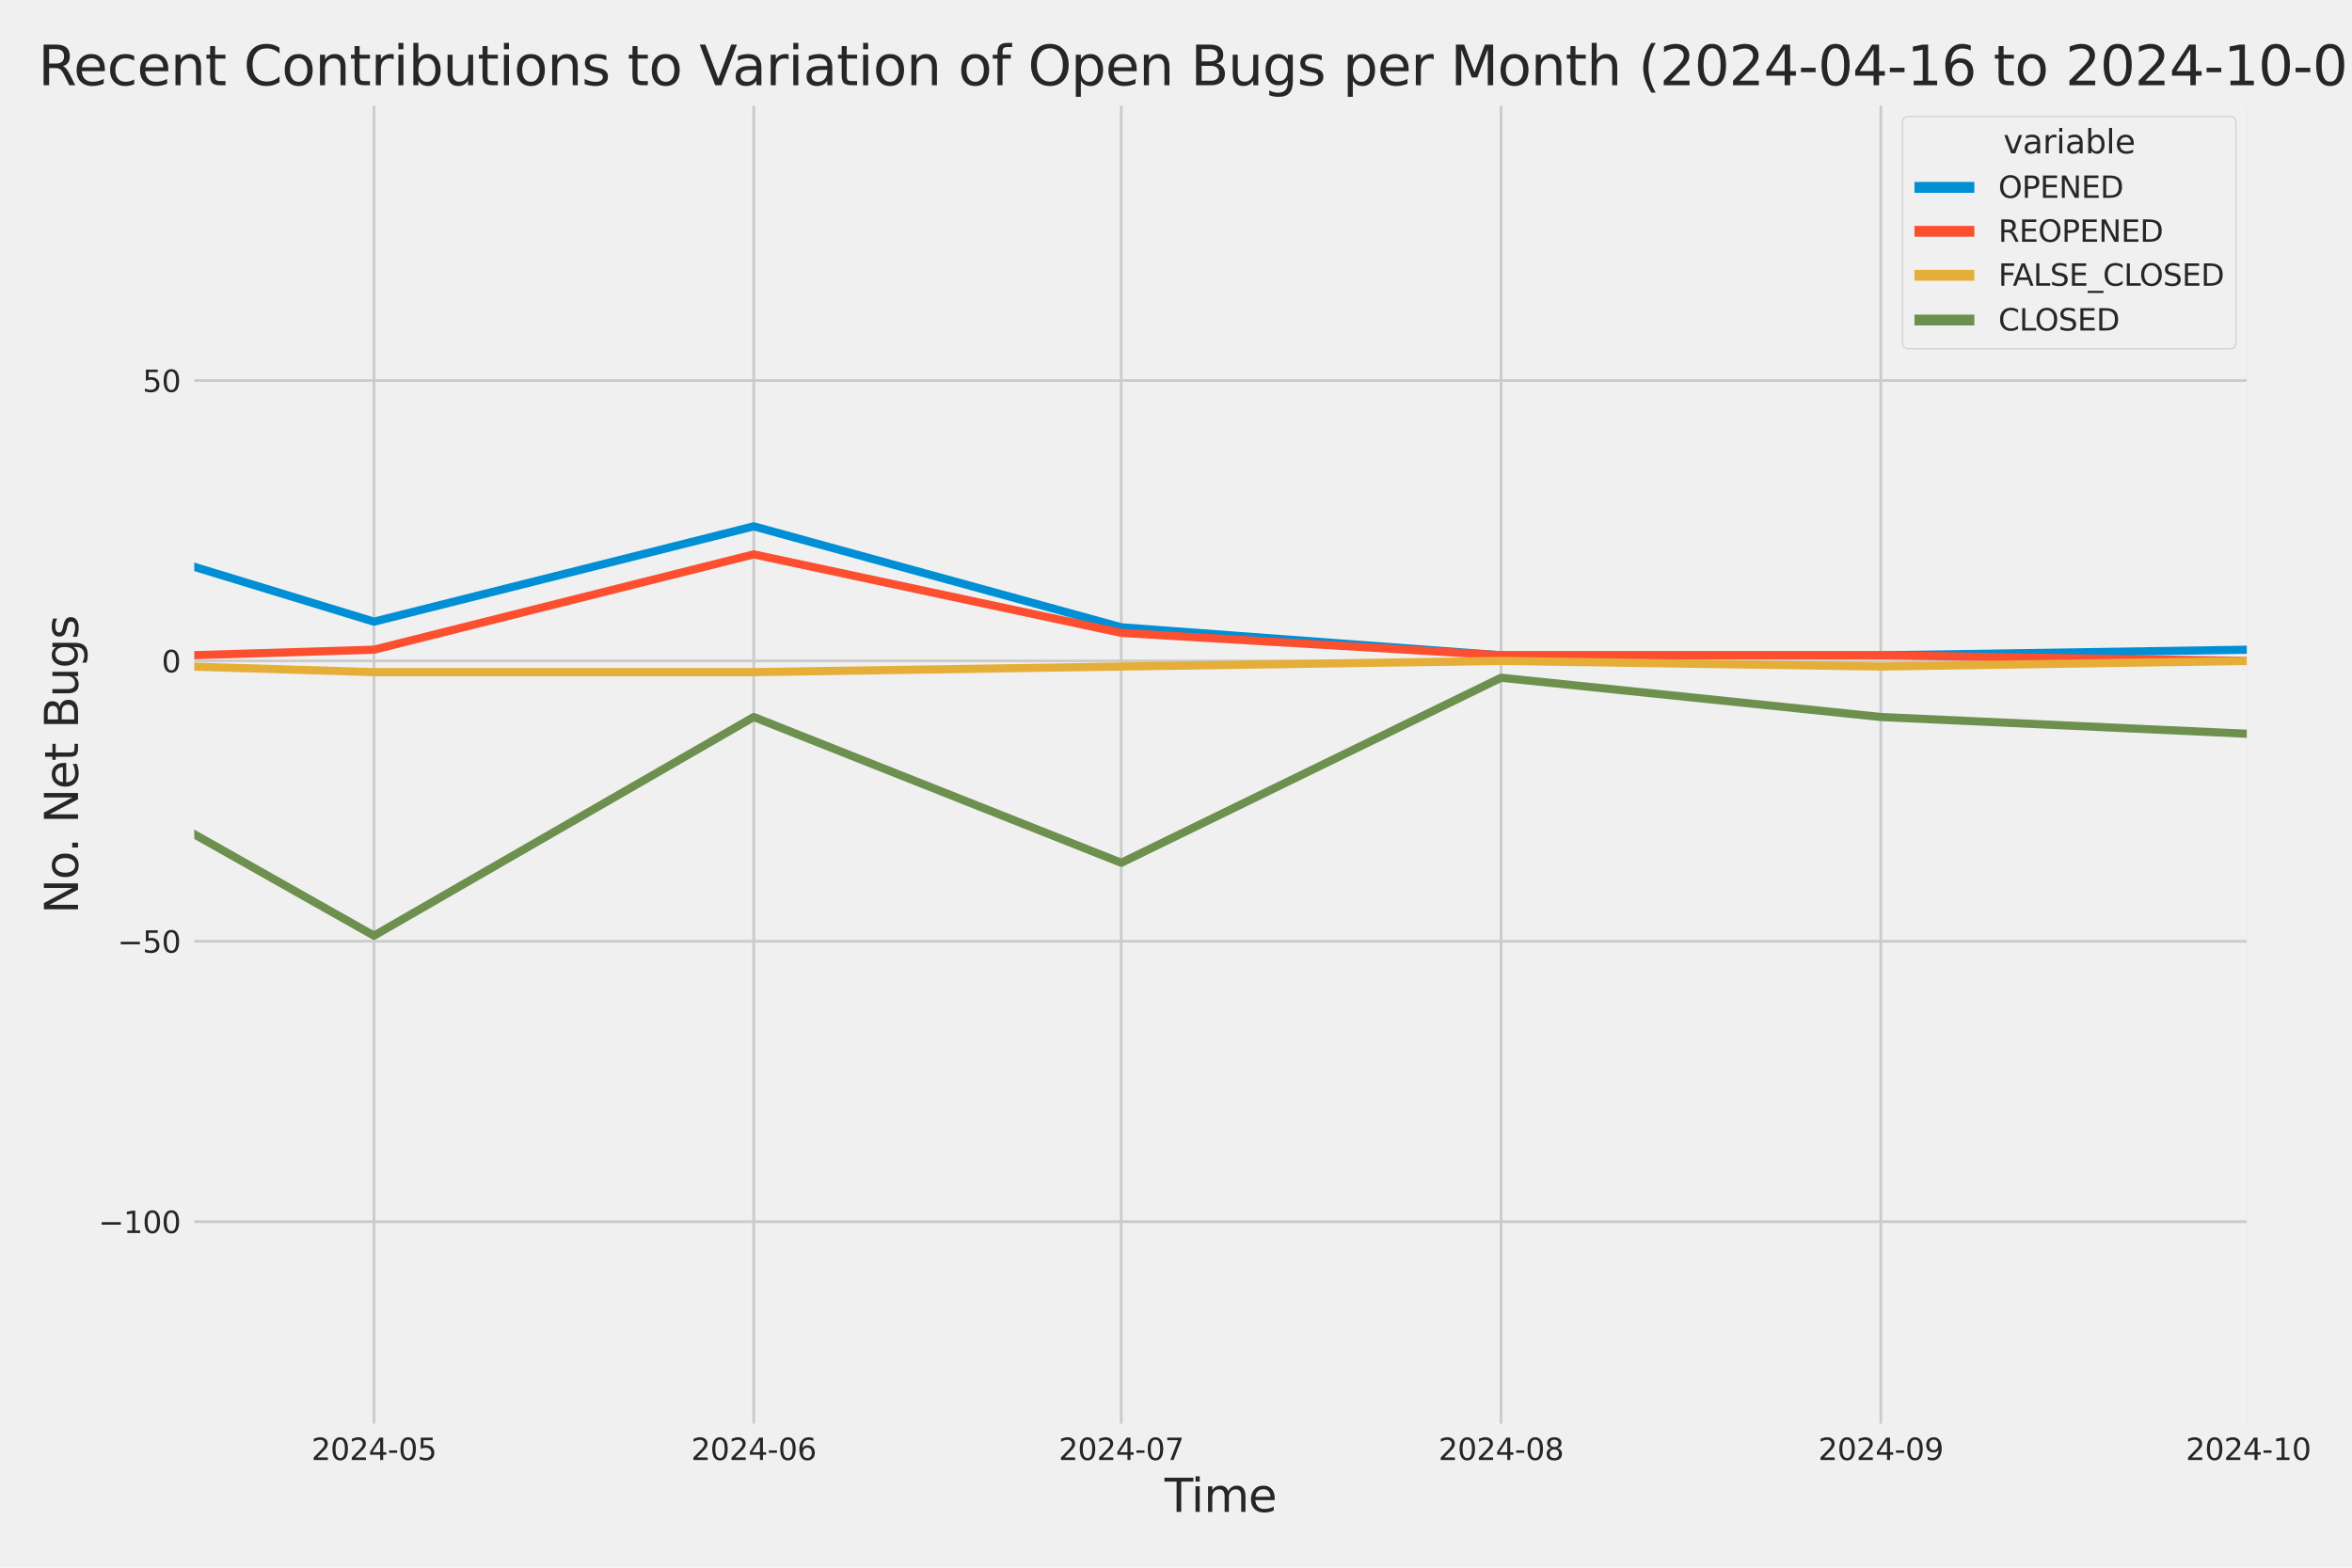 <?xml version="1.0" encoding="utf-8" standalone="no"?>
<!DOCTYPE svg PUBLIC "-//W3C//DTD SVG 1.1//EN"
  "http://www.w3.org/Graphics/SVG/1.1/DTD/svg11.dtd">
<svg xmlns:xlink="http://www.w3.org/1999/xlink" width="864pt" height="576pt" viewBox="0 0 864 576" xmlns="http://www.w3.org/2000/svg" version="1.1">
 <defs>
  <style type="text/css">*{stroke-linejoin: round; stroke-linecap: butt}</style>
 </defs>
 <g id="figure_1">
  <g id="patch_1">
   <path d="M 0 576 
L 864 576 
L 864 0 
L 0 0 
z
" style="fill: #f0f0f0"/>
  </g>
  <g id="axes_1">
   <g id="patch_2">
    <path d="M 69.87 524.58 
L 826.861 524.58 
L 826.861 37.32 
L 69.87 37.32 
z
" style="fill: #f0f0f0"/>
   </g>
   <g id="matplotlib.axis_1">
    <g id="xtick_1">
     <g id="line2d_1">
      <path d="M 137.375 524.58 
L 137.375 37.32 
" clip-path="url(#p65e72d648c)" style="fill: none; stroke: #cbcbcb"/>
     </g>
     <g id="text_1">
      <!-- 2024-05 -->
      <g style="fill: #262626" transform="translate(114.394 536.438)scale(0.11 -0.11)">
       <defs>
        <path id="DejaVuSans-32" d="M 1228 531 
L 3431 531 
L 3431 0 
L 469 0 
L 469 531 
Q 828 903 1448 1529 
Q 2069 2156 2228 2338 
Q 2531 2678 2651 2914 
Q 2772 3150 2772 3378 
Q 2772 3750 2511 3984 
Q 2250 4219 1831 4219 
Q 1534 4219 1204 4116 
Q 875 4013 500 3803 
L 500 4441 
Q 881 4594 1212 4672 
Q 1544 4750 1819 4750 
Q 2544 4750 2975 4387 
Q 3406 4025 3406 3419 
Q 3406 3131 3298 2873 
Q 3191 2616 2906 2266 
Q 2828 2175 2409 1742 
Q 1991 1309 1228 531 
z
" transform="scale(0.016)"/>
        <path id="DejaVuSans-30" d="M 2034 4250 
Q 1547 4250 1301 3770 
Q 1056 3291 1056 2328 
Q 1056 1369 1301 889 
Q 1547 409 2034 409 
Q 2525 409 2770 889 
Q 3016 1369 3016 2328 
Q 3016 3291 2770 3770 
Q 2525 4250 2034 4250 
z
M 2034 4750 
Q 2819 4750 3233 4129 
Q 3647 3509 3647 2328 
Q 3647 1150 3233 529 
Q 2819 -91 2034 -91 
Q 1250 -91 836 529 
Q 422 1150 422 2328 
Q 422 3509 836 4129 
Q 1250 4750 2034 4750 
z
" transform="scale(0.016)"/>
        <path id="DejaVuSans-34" d="M 2419 4116 
L 825 1625 
L 2419 1625 
L 2419 4116 
z
M 2253 4666 
L 3047 4666 
L 3047 1625 
L 3713 1625 
L 3713 1100 
L 3047 1100 
L 3047 0 
L 2419 0 
L 2419 1100 
L 313 1100 
L 313 1709 
L 2253 4666 
z
" transform="scale(0.016)"/>
        <path id="DejaVuSans-2d" d="M 313 2009 
L 1997 2009 
L 1997 1497 
L 313 1497 
L 313 2009 
z
" transform="scale(0.016)"/>
        <path id="DejaVuSans-35" d="M 691 4666 
L 3169 4666 
L 3169 4134 
L 1269 4134 
L 1269 2991 
Q 1406 3038 1543 3061 
Q 1681 3084 1819 3084 
Q 2600 3084 3056 2656 
Q 3513 2228 3513 1497 
Q 3513 744 3044 326 
Q 2575 -91 1722 -91 
Q 1428 -91 1123 -41 
Q 819 9 494 109 
L 494 744 
Q 775 591 1075 516 
Q 1375 441 1709 441 
Q 2250 441 2565 725 
Q 2881 1009 2881 1497 
Q 2881 1984 2565 2268 
Q 2250 2553 1709 2553 
Q 1456 2553 1204 2497 
Q 953 2441 691 2322 
L 691 4666 
z
" transform="scale(0.016)"/>
       </defs>
       <use xlink:href="#DejaVuSans-32"/>
       <use xlink:href="#DejaVuSans-30" x="63.623"/>
       <use xlink:href="#DejaVuSans-32" x="127.246"/>
       <use xlink:href="#DejaVuSans-34" x="190.869"/>
       <use xlink:href="#DejaVuSans-2d" x="254.492"/>
       <use xlink:href="#DejaVuSans-30" x="290.576"/>
       <use xlink:href="#DejaVuSans-35" x="354.199"/>
      </g>
     </g>
    </g>
    <g id="xtick_2">
     <g id="line2d_2">
      <path d="M 276.885 524.58 
L 276.885 37.32 
" clip-path="url(#p65e72d648c)" style="fill: none; stroke: #cbcbcb"/>
     </g>
     <g id="text_2">
      <!-- 2024-06 -->
      <g style="fill: #262626" transform="translate(253.904 536.438)scale(0.11 -0.11)">
       <defs>
        <path id="DejaVuSans-36" d="M 2113 2584 
Q 1688 2584 1439 2293 
Q 1191 2003 1191 1497 
Q 1191 994 1439 701 
Q 1688 409 2113 409 
Q 2538 409 2786 701 
Q 3034 994 3034 1497 
Q 3034 2003 2786 2293 
Q 2538 2584 2113 2584 
z
M 3366 4563 
L 3366 3988 
Q 3128 4100 2886 4159 
Q 2644 4219 2406 4219 
Q 1781 4219 1451 3797 
Q 1122 3375 1075 2522 
Q 1259 2794 1537 2939 
Q 1816 3084 2150 3084 
Q 2853 3084 3261 2657 
Q 3669 2231 3669 1497 
Q 3669 778 3244 343 
Q 2819 -91 2113 -91 
Q 1303 -91 875 529 
Q 447 1150 447 2328 
Q 447 3434 972 4092 
Q 1497 4750 2381 4750 
Q 2619 4750 2861 4703 
Q 3103 4656 3366 4563 
z
" transform="scale(0.016)"/>
       </defs>
       <use xlink:href="#DejaVuSans-32"/>
       <use xlink:href="#DejaVuSans-30" x="63.623"/>
       <use xlink:href="#DejaVuSans-32" x="127.246"/>
       <use xlink:href="#DejaVuSans-34" x="190.869"/>
       <use xlink:href="#DejaVuSans-2d" x="254.492"/>
       <use xlink:href="#DejaVuSans-30" x="290.576"/>
       <use xlink:href="#DejaVuSans-36" x="354.199"/>
      </g>
     </g>
    </g>
    <g id="xtick_3">
     <g id="line2d_3">
      <path d="M 411.894 524.58 
L 411.894 37.32 
" clip-path="url(#p65e72d648c)" style="fill: none; stroke: #cbcbcb"/>
     </g>
     <g id="text_3">
      <!-- 2024-07 -->
      <g style="fill: #262626" transform="translate(388.914 536.438)scale(0.11 -0.11)">
       <defs>
        <path id="DejaVuSans-37" d="M 525 4666 
L 3525 4666 
L 3525 4397 
L 1831 0 
L 1172 0 
L 2766 4134 
L 525 4134 
L 525 4666 
z
" transform="scale(0.016)"/>
       </defs>
       <use xlink:href="#DejaVuSans-32"/>
       <use xlink:href="#DejaVuSans-30" x="63.623"/>
       <use xlink:href="#DejaVuSans-32" x="127.246"/>
       <use xlink:href="#DejaVuSans-34" x="190.869"/>
       <use xlink:href="#DejaVuSans-2d" x="254.492"/>
       <use xlink:href="#DejaVuSans-30" x="290.576"/>
       <use xlink:href="#DejaVuSans-37" x="354.199"/>
      </g>
     </g>
    </g>
    <g id="xtick_4">
     <g id="line2d_4">
      <path d="M 551.404 524.58 
L 551.404 37.32 
" clip-path="url(#p65e72d648c)" style="fill: none; stroke: #cbcbcb"/>
     </g>
     <g id="text_4">
      <!-- 2024-08 -->
      <g style="fill: #262626" transform="translate(528.423 536.438)scale(0.11 -0.11)">
       <defs>
        <path id="DejaVuSans-38" d="M 2034 2216 
Q 1584 2216 1326 1975 
Q 1069 1734 1069 1313 
Q 1069 891 1326 650 
Q 1584 409 2034 409 
Q 2484 409 2743 651 
Q 3003 894 3003 1313 
Q 3003 1734 2745 1975 
Q 2488 2216 2034 2216 
z
M 1403 2484 
Q 997 2584 770 2862 
Q 544 3141 544 3541 
Q 544 4100 942 4425 
Q 1341 4750 2034 4750 
Q 2731 4750 3128 4425 
Q 3525 4100 3525 3541 
Q 3525 3141 3298 2862 
Q 3072 2584 2669 2484 
Q 3125 2378 3379 2068 
Q 3634 1759 3634 1313 
Q 3634 634 3220 271 
Q 2806 -91 2034 -91 
Q 1263 -91 848 271 
Q 434 634 434 1313 
Q 434 1759 690 2068 
Q 947 2378 1403 2484 
z
M 1172 3481 
Q 1172 3119 1398 2916 
Q 1625 2713 2034 2713 
Q 2441 2713 2670 2916 
Q 2900 3119 2900 3481 
Q 2900 3844 2670 4047 
Q 2441 4250 2034 4250 
Q 1625 4250 1398 4047 
Q 1172 3844 1172 3481 
z
" transform="scale(0.016)"/>
       </defs>
       <use xlink:href="#DejaVuSans-32"/>
       <use xlink:href="#DejaVuSans-30" x="63.623"/>
       <use xlink:href="#DejaVuSans-32" x="127.246"/>
       <use xlink:href="#DejaVuSans-34" x="190.869"/>
       <use xlink:href="#DejaVuSans-2d" x="254.492"/>
       <use xlink:href="#DejaVuSans-30" x="290.576"/>
       <use xlink:href="#DejaVuSans-38" x="354.199"/>
      </g>
     </g>
    </g>
    <g id="xtick_5">
     <g id="line2d_5">
      <path d="M 690.914 524.58 
L 690.914 37.32 
" clip-path="url(#p65e72d648c)" style="fill: none; stroke: #cbcbcb"/>
     </g>
     <g id="text_5">
      <!-- 2024-09 -->
      <g style="fill: #262626" transform="translate(667.933 536.438)scale(0.11 -0.11)">
       <defs>
        <path id="DejaVuSans-39" d="M 703 97 
L 703 672 
Q 941 559 1184 500 
Q 1428 441 1663 441 
Q 2288 441 2617 861 
Q 2947 1281 2994 2138 
Q 2813 1869 2534 1725 
Q 2256 1581 1919 1581 
Q 1219 1581 811 2004 
Q 403 2428 403 3163 
Q 403 3881 828 4315 
Q 1253 4750 1959 4750 
Q 2769 4750 3195 4129 
Q 3622 3509 3622 2328 
Q 3622 1225 3098 567 
Q 2575 -91 1691 -91 
Q 1453 -91 1209 -44 
Q 966 3 703 97 
z
M 1959 2075 
Q 2384 2075 2632 2365 
Q 2881 2656 2881 3163 
Q 2881 3666 2632 3958 
Q 2384 4250 1959 4250 
Q 1534 4250 1286 3958 
Q 1038 3666 1038 3163 
Q 1038 2656 1286 2365 
Q 1534 2075 1959 2075 
z
" transform="scale(0.016)"/>
       </defs>
       <use xlink:href="#DejaVuSans-32"/>
       <use xlink:href="#DejaVuSans-30" x="63.623"/>
       <use xlink:href="#DejaVuSans-32" x="127.246"/>
       <use xlink:href="#DejaVuSans-34" x="190.869"/>
       <use xlink:href="#DejaVuSans-2d" x="254.492"/>
       <use xlink:href="#DejaVuSans-30" x="290.576"/>
       <use xlink:href="#DejaVuSans-39" x="354.199"/>
      </g>
     </g>
    </g>
    <g id="xtick_6">
     <g id="line2d_6">
      <path d="M 825.923 524.58 
L 825.923 37.32 
" clip-path="url(#p65e72d648c)" style="fill: none; stroke: #cbcbcb"/>
     </g>
     <g id="text_6">
      <!-- 2024-10 -->
      <g style="fill: #262626" transform="translate(802.943 536.438)scale(0.11 -0.11)">
       <defs>
        <path id="DejaVuSans-31" d="M 794 531 
L 1825 531 
L 1825 4091 
L 703 3866 
L 703 4441 
L 1819 4666 
L 2450 4666 
L 2450 531 
L 3481 531 
L 3481 0 
L 794 0 
L 794 531 
z
" transform="scale(0.016)"/>
       </defs>
       <use xlink:href="#DejaVuSans-32"/>
       <use xlink:href="#DejaVuSans-30" x="63.623"/>
       <use xlink:href="#DejaVuSans-32" x="127.246"/>
       <use xlink:href="#DejaVuSans-34" x="190.869"/>
       <use xlink:href="#DejaVuSans-2d" x="254.492"/>
       <use xlink:href="#DejaVuSans-31" x="290.576"/>
       <use xlink:href="#DejaVuSans-30" x="354.199"/>
      </g>
     </g>
    </g>
    <g id="text_7">
     <!-- Time -->
     <g style="fill: #262626" transform="translate(427.813 555.491)scale(0.168 -0.168)">
      <defs>
       <path id="DejaVuSans-54" d="M -19 4666 
L 3928 4666 
L 3928 4134 
L 2272 4134 
L 2272 0 
L 1638 0 
L 1638 4134 
L -19 4134 
L -19 4666 
z
" transform="scale(0.016)"/>
       <path id="DejaVuSans-69" d="M 603 3500 
L 1178 3500 
L 1178 0 
L 603 0 
L 603 3500 
z
M 603 4863 
L 1178 4863 
L 1178 4134 
L 603 4134 
L 603 4863 
z
" transform="scale(0.016)"/>
       <path id="DejaVuSans-6d" d="M 3328 2828 
Q 3544 3216 3844 3400 
Q 4144 3584 4550 3584 
Q 5097 3584 5394 3201 
Q 5691 2819 5691 2113 
L 5691 0 
L 5113 0 
L 5113 2094 
Q 5113 2597 4934 2840 
Q 4756 3084 4391 3084 
Q 3944 3084 3684 2787 
Q 3425 2491 3425 1978 
L 3425 0 
L 2847 0 
L 2847 2094 
Q 2847 2600 2669 2842 
Q 2491 3084 2119 3084 
Q 1678 3084 1418 2786 
Q 1159 2488 1159 1978 
L 1159 0 
L 581 0 
L 581 3500 
L 1159 3500 
L 1159 2956 
Q 1356 3278 1631 3431 
Q 1906 3584 2284 3584 
Q 2666 3584 2933 3390 
Q 3200 3197 3328 2828 
z
" transform="scale(0.016)"/>
       <path id="DejaVuSans-65" d="M 3597 1894 
L 3597 1613 
L 953 1613 
Q 991 1019 1311 708 
Q 1631 397 2203 397 
Q 2534 397 2845 478 
Q 3156 559 3463 722 
L 3463 178 
Q 3153 47 2828 -22 
Q 2503 -91 2169 -91 
Q 1331 -91 842 396 
Q 353 884 353 1716 
Q 353 2575 817 3079 
Q 1281 3584 2069 3584 
Q 2775 3584 3186 3129 
Q 3597 2675 3597 1894 
z
M 3022 2063 
Q 3016 2534 2758 2815 
Q 2500 3097 2075 3097 
Q 1594 3097 1305 2825 
Q 1016 2553 972 2059 
L 3022 2063 
z
" transform="scale(0.016)"/>
      </defs>
      <use xlink:href="#DejaVuSans-54"/>
      <use xlink:href="#DejaVuSans-69" x="57.959"/>
      <use xlink:href="#DejaVuSans-6d" x="85.742"/>
      <use xlink:href="#DejaVuSans-65" x="183.154"/>
     </g>
    </g>
   </g>
   <g id="matplotlib.axis_2">
    <g id="ytick_1">
     <g id="line2d_7">
      <path d="M 69.87 448.864 
L 826.861 448.864 
" clip-path="url(#p65e72d648c)" style="fill: none; stroke: #cbcbcb"/>
     </g>
     <g id="text_8">
      <!-- −100 -->
      <g style="fill: #262626" transform="translate(36.156 453.043)scale(0.11 -0.11)">
       <defs>
        <path id="DejaVuSans-2212" d="M 678 2272 
L 4684 2272 
L 4684 1741 
L 678 1741 
L 678 2272 
z
" transform="scale(0.016)"/>
       </defs>
       <use xlink:href="#DejaVuSans-2212"/>
       <use xlink:href="#DejaVuSans-31" x="83.789"/>
       <use xlink:href="#DejaVuSans-30" x="147.412"/>
       <use xlink:href="#DejaVuSans-30" x="211.035"/>
      </g>
     </g>
    </g>
    <g id="ytick_2">
     <g id="line2d_8">
      <path d="M 69.87 345.849 
L 826.861 345.849 
" clip-path="url(#p65e72d648c)" style="fill: none; stroke: #cbcbcb"/>
     </g>
     <g id="text_9">
      <!-- −50 -->
      <g style="fill: #262626" transform="translate(43.155 350.028)scale(0.11 -0.11)">
       <use xlink:href="#DejaVuSans-2212"/>
       <use xlink:href="#DejaVuSans-35" x="83.789"/>
       <use xlink:href="#DejaVuSans-30" x="147.412"/>
      </g>
     </g>
    </g>
    <g id="ytick_3">
     <g id="line2d_9">
      <path d="M 69.87 242.835 
L 826.861 242.835 
" clip-path="url(#p65e72d648c)" style="fill: none; stroke: #cbcbcb"/>
     </g>
     <g id="text_10">
      <!-- 0 -->
      <g style="fill: #262626" transform="translate(59.371 247.014)scale(0.11 -0.11)">
       <use xlink:href="#DejaVuSans-30"/>
      </g>
     </g>
    </g>
    <g id="ytick_4">
     <g id="line2d_10">
      <path d="M 69.87 139.82 
L 826.861 139.82 
" clip-path="url(#p65e72d648c)" style="fill: none; stroke: #cbcbcb"/>
     </g>
     <g id="text_11">
      <!-- 50 -->
      <g style="fill: #262626" transform="translate(52.373 143.999)scale(0.11 -0.11)">
       <use xlink:href="#DejaVuSans-35"/>
       <use xlink:href="#DejaVuSans-30" x="63.623"/>
      </g>
     </g>
    </g>
    <g id="text_12">
     <!-- No. Net Bugs -->
     <g style="fill: #262626" transform="translate(28.662 335.777)rotate(-90)scale(0.168 -0.168)">
      <defs>
       <path id="DejaVuSans-4e" d="M 628 4666 
L 1478 4666 
L 3547 763 
L 3547 4666 
L 4159 4666 
L 4159 0 
L 3309 0 
L 1241 3903 
L 1241 0 
L 628 0 
L 628 4666 
z
" transform="scale(0.016)"/>
       <path id="DejaVuSans-6f" d="M 1959 3097 
Q 1497 3097 1228 2736 
Q 959 2375 959 1747 
Q 959 1119 1226 758 
Q 1494 397 1959 397 
Q 2419 397 2687 759 
Q 2956 1122 2956 1747 
Q 2956 2369 2687 2733 
Q 2419 3097 1959 3097 
z
M 1959 3584 
Q 2709 3584 3137 3096 
Q 3566 2609 3566 1747 
Q 3566 888 3137 398 
Q 2709 -91 1959 -91 
Q 1206 -91 779 398 
Q 353 888 353 1747 
Q 353 2609 779 3096 
Q 1206 3584 1959 3584 
z
" transform="scale(0.016)"/>
       <path id="DejaVuSans-2e" d="M 684 794 
L 1344 794 
L 1344 0 
L 684 0 
L 684 794 
z
" transform="scale(0.016)"/>
       <path id="DejaVuSans-20" transform="scale(0.016)"/>
       <path id="DejaVuSans-74" d="M 1172 4494 
L 1172 3500 
L 2356 3500 
L 2356 3053 
L 1172 3053 
L 1172 1153 
Q 1172 725 1289 603 
Q 1406 481 1766 481 
L 2356 481 
L 2356 0 
L 1766 0 
Q 1100 0 847 248 
Q 594 497 594 1153 
L 594 3053 
L 172 3053 
L 172 3500 
L 594 3500 
L 594 4494 
L 1172 4494 
z
" transform="scale(0.016)"/>
       <path id="DejaVuSans-42" d="M 1259 2228 
L 1259 519 
L 2272 519 
Q 2781 519 3026 730 
Q 3272 941 3272 1375 
Q 3272 1813 3026 2020 
Q 2781 2228 2272 2228 
L 1259 2228 
z
M 1259 4147 
L 1259 2741 
L 2194 2741 
Q 2656 2741 2882 2914 
Q 3109 3088 3109 3444 
Q 3109 3797 2882 3972 
Q 2656 4147 2194 4147 
L 1259 4147 
z
M 628 4666 
L 2241 4666 
Q 2963 4666 3353 4366 
Q 3744 4066 3744 3513 
Q 3744 3084 3544 2831 
Q 3344 2578 2956 2516 
Q 3422 2416 3680 2098 
Q 3938 1781 3938 1306 
Q 3938 681 3513 340 
Q 3088 0 2303 0 
L 628 0 
L 628 4666 
z
" transform="scale(0.016)"/>
       <path id="DejaVuSans-75" d="M 544 1381 
L 544 3500 
L 1119 3500 
L 1119 1403 
Q 1119 906 1312 657 
Q 1506 409 1894 409 
Q 2359 409 2629 706 
Q 2900 1003 2900 1516 
L 2900 3500 
L 3475 3500 
L 3475 0 
L 2900 0 
L 2900 538 
Q 2691 219 2414 64 
Q 2138 -91 1772 -91 
Q 1169 -91 856 284 
Q 544 659 544 1381 
z
M 1991 3584 
L 1991 3584 
z
" transform="scale(0.016)"/>
       <path id="DejaVuSans-67" d="M 2906 1791 
Q 2906 2416 2648 2759 
Q 2391 3103 1925 3103 
Q 1463 3103 1205 2759 
Q 947 2416 947 1791 
Q 947 1169 1205 825 
Q 1463 481 1925 481 
Q 2391 481 2648 825 
Q 2906 1169 2906 1791 
z
M 3481 434 
Q 3481 -459 3084 -895 
Q 2688 -1331 1869 -1331 
Q 1566 -1331 1297 -1286 
Q 1028 -1241 775 -1147 
L 775 -588 
Q 1028 -725 1275 -790 
Q 1522 -856 1778 -856 
Q 2344 -856 2625 -561 
Q 2906 -266 2906 331 
L 2906 616 
Q 2728 306 2450 153 
Q 2172 0 1784 0 
Q 1141 0 747 490 
Q 353 981 353 1791 
Q 353 2603 747 3093 
Q 1141 3584 1784 3584 
Q 2172 3584 2450 3431 
Q 2728 3278 2906 2969 
L 2906 3500 
L 3481 3500 
L 3481 434 
z
" transform="scale(0.016)"/>
       <path id="DejaVuSans-73" d="M 2834 3397 
L 2834 2853 
Q 2591 2978 2328 3040 
Q 2066 3103 1784 3103 
Q 1356 3103 1142 2972 
Q 928 2841 928 2578 
Q 928 2378 1081 2264 
Q 1234 2150 1697 2047 
L 1894 2003 
Q 2506 1872 2764 1633 
Q 3022 1394 3022 966 
Q 3022 478 2636 193 
Q 2250 -91 1575 -91 
Q 1294 -91 989 -36 
Q 684 19 347 128 
L 347 722 
Q 666 556 975 473 
Q 1284 391 1588 391 
Q 1994 391 2212 530 
Q 2431 669 2431 922 
Q 2431 1156 2273 1281 
Q 2116 1406 1581 1522 
L 1381 1569 
Q 847 1681 609 1914 
Q 372 2147 372 2553 
Q 372 3047 722 3315 
Q 1072 3584 1716 3584 
Q 2034 3584 2315 3537 
Q 2597 3491 2834 3397 
z
" transform="scale(0.016)"/>
      </defs>
      <use xlink:href="#DejaVuSans-4e"/>
      <use xlink:href="#DejaVuSans-6f" x="74.805"/>
      <use xlink:href="#DejaVuSans-2e" x="134.236"/>
      <use xlink:href="#DejaVuSans-20" x="166.023"/>
      <use xlink:href="#DejaVuSans-4e" x="197.811"/>
      <use xlink:href="#DejaVuSans-65" x="272.615"/>
      <use xlink:href="#DejaVuSans-74" x="334.139"/>
      <use xlink:href="#DejaVuSans-20" x="373.348"/>
      <use xlink:href="#DejaVuSans-42" x="405.135"/>
      <use xlink:href="#DejaVuSans-75" x="473.738"/>
      <use xlink:href="#DejaVuSans-67" x="537.117"/>
      <use xlink:href="#DejaVuSans-73" x="600.594"/>
     </g>
    </g>
   </g>
   <g id="PolyCollection_1">
    <path d="M -12873.045 228.412 
L -12873.045 228.412 
L -12738.035 226.352 
L -12598.525 230.473 
L -12459.015 238.714 
L -12324.006 162.483 
L -12184.496 189.267 
L -12049.486 185.146 
L -11909.977 213.99 
L -11770.467 121.277 
L -11644.458 207.809 
L -11504.948 185.146 
L -11369.938 205.749 
L -11230.428 189.267 
L -11095.419 172.784 
L -10955.909 220.171 
L -10816.399 218.111 
L -10681.39 224.292 
L -10541.88 98.614 
L -10406.87 176.905 
L -10267.36 220.171 
L -10127.851 224.292 
L -10001.842 226.352 
L -9862.332 230.473 
L -9727.322 211.93 
L -9587.812 213.99 
L -9452.803 216.051 
L -9313.293 220.171 
L -9173.783 216.051 
L -9038.774 230.473 
L -8899.264 170.724 
L -8764.254 183.086 
L -8624.744 216.051 
L -8485.235 230.473 
L -8359.226 203.689 
L -8219.716 201.629 
L -8084.706 193.387 
L -7945.196 148.061 
L -7810.187 98.614 
L -7670.677 193.387 
L -7531.167 191.327 
L -7396.158 203.689 
L -7256.648 205.749 
L -7121.638 158.362 
L -6982.128 84.192 
L -6842.618 197.508 
L -6712.109 209.87 
L -6572.599 183.086 
L -6437.59 226.352 
L -6298.08 176.905 
L -6163.07 183.086 
L -6023.561 110.976 
L -5884.051 199.568 
L -5749.041 150.121 
L -5609.531 168.664 
L -5474.522 181.026 
L -5335.012 59.468 
L -5195.502 164.543 
L -5069.493 178.965 
L -4929.983 158.362 
L -4794.974 172.784 
L -4655.464 170.724 
L -4520.454 172.784 
L -4380.945 166.604 
L -4241.435 185.146 
L -4106.425 178.965 
L -3966.915 139.82 
L -3831.906 61.528 
L -3692.396 187.207 
L -3552.886 172.784 
L -3426.877 205.749 
L -3287.367 92.433 
L -3152.358 106.855 
L -3012.848 170.724 
L -2877.838 127.458 
L -2738.328 160.423 
L -2598.819 185.146 
L -2463.809 187.207 
L -2324.299 205.749 
L -2189.29 209.87 
L -2049.78 226.352 
L -1910.27 216.051 
L -1784.261 220.171 
L -1644.751 216.051 
L -1509.742 220.171 
L -1370.232 220.171 
L -1235.222 205.749 
L -1095.712 218.111 
L -956.203 228.412 
L -821.193 236.654 
L -681.683 222.232 
L -546.674 197.508 
L -407.164 213.99 
L -267.654 238.714 
L -137.145 242.835 
L 2.365 187.207 
L 137.375 228.412 
L 276.885 193.387 
L 411.894 230.473 
L 551.404 240.774 
L 690.914 240.774 
L 825.923 238.714 
L 825.923 238.714 
L 825.923 238.714 
L 690.914 240.774 
L 551.404 240.774 
L 411.894 230.473 
L 276.885 193.387 
L 137.375 228.412 
L 2.365 187.207 
L -137.145 242.835 
L -267.654 238.714 
L -407.164 213.99 
L -546.674 197.508 
L -681.683 222.232 
L -821.193 236.654 
L -956.203 228.412 
L -1095.712 218.111 
L -1235.222 205.749 
L -1370.232 220.171 
L -1509.742 220.171 
L -1644.751 216.051 
L -1784.261 220.171 
L -1910.27 216.051 
L -2049.78 226.352 
L -2189.29 209.87 
L -2324.299 205.749 
L -2463.809 187.207 
L -2598.819 185.146 
L -2738.328 160.423 
L -2877.838 127.458 
L -3012.848 170.724 
L -3152.358 106.855 
L -3287.367 92.433 
L -3426.877 205.749 
L -3552.886 172.784 
L -3692.396 187.207 
L -3831.906 61.528 
L -3966.915 139.82 
L -4106.425 178.965 
L -4241.435 185.146 
L -4380.945 166.604 
L -4520.454 172.784 
L -4655.464 170.724 
L -4794.974 172.784 
L -4929.983 158.362 
L -5069.493 178.965 
L -5195.502 164.543 
L -5335.012 59.468 
L -5474.522 181.026 
L -5609.531 168.664 
L -5749.041 150.121 
L -5884.051 199.568 
L -6023.561 110.976 
L -6163.07 183.086 
L -6298.08 176.905 
L -6437.59 226.352 
L -6572.599 183.086 
L -6712.109 209.87 
L -6842.618 197.508 
L -6982.128 84.192 
L -7121.638 158.362 
L -7256.648 205.749 
L -7396.158 203.689 
L -7531.167 191.327 
L -7670.677 193.387 
L -7810.187 98.614 
L -7945.196 148.061 
L -8084.706 193.387 
L -8219.716 201.629 
L -8359.226 203.689 
L -8485.235 230.473 
L -8624.744 216.051 
L -8764.254 183.086 
L -8899.264 170.724 
L -9038.774 230.473 
L -9173.783 216.051 
L -9313.293 220.171 
L -9452.803 216.051 
L -9587.812 213.99 
L -9727.322 211.93 
L -9862.332 230.473 
L -10001.842 226.352 
L -10127.851 224.292 
L -10267.36 220.171 
L -10406.87 176.905 
L -10541.88 98.614 
L -10681.39 224.292 
L -10816.399 218.111 
L -10955.909 220.171 
L -11095.419 172.784 
L -11230.428 189.267 
L -11369.938 205.749 
L -11504.948 185.146 
L -11644.458 207.809 
L -11770.467 121.277 
L -11909.977 213.99 
L -12049.486 185.146 
L -12184.496 189.267 
L -12324.006 162.483 
L -12459.015 238.714 
L -12598.525 230.473 
L -12738.035 226.352 
L -12873.045 228.412 
z
" clip-path="url(#p65e72d648c)" style="fill: #008fd5; fill-opacity: 0.2; stroke: #008fd5; stroke-opacity: 0.2; stroke-width: 0.5"/>
   </g>
   <g id="PolyCollection_2">
    <path d="M -12873.045 242.835 
L -12873.045 242.835 
L -12738.035 242.835 
L -12598.525 242.835 
L -12459.015 242.835 
L -12324.006 242.835 
L -12184.496 236.654 
L -12049.486 242.835 
L -11909.977 242.835 
L -11770.467 236.654 
L -11644.458 242.835 
L -11504.948 242.835 
L -11369.938 238.714 
L -11230.428 242.835 
L -11095.419 240.774 
L -10955.909 242.835 
L -10816.399 238.714 
L -10681.39 240.774 
L -10541.88 207.809 
L -10406.87 230.473 
L -10267.36 242.835 
L -10127.851 242.835 
L -10001.842 242.835 
L -9862.332 242.835 
L -9727.322 242.835 
L -9587.812 240.774 
L -9452.803 242.835 
L -9313.293 242.835 
L -9173.783 238.714 
L -9038.774 238.714 
L -8899.264 242.835 
L -8764.254 242.835 
L -8624.744 238.714 
L -8485.235 242.835 
L -8359.226 236.654 
L -8219.716 242.835 
L -8084.706 242.835 
L -7945.196 230.473 
L -7810.187 218.111 
L -7670.677 238.714 
L -7531.167 240.774 
L -7396.158 240.774 
L -7256.648 232.533 
L -7121.638 238.714 
L -6982.128 224.292 
L -6842.618 242.835 
L -6712.109 242.835 
L -6572.599 240.774 
L -6437.59 242.835 
L -6298.08 242.835 
L -6163.07 238.714 
L -6023.561 236.654 
L -5884.051 238.714 
L -5749.041 242.835 
L -5609.531 234.593 
L -5474.522 232.533 
L -5335.012 240.774 
L -5195.502 234.593 
L -5069.493 232.533 
L -4929.983 218.111 
L -4794.974 224.292 
L -4655.464 240.774 
L -4520.454 240.774 
L -4380.945 236.654 
L -4241.435 234.593 
L -4106.425 242.835 
L -3966.915 213.99 
L -3831.906 242.835 
L -3692.396 216.051 
L -3552.886 240.774 
L -3426.877 234.593 
L -3287.367 234.593 
L -3152.358 232.533 
L -3012.848 242.835 
L -2877.838 201.629 
L -2738.328 230.473 
L -2598.819 232.533 
L -2463.809 224.292 
L -2324.299 226.352 
L -2189.29 224.292 
L -2049.78 240.774 
L -1910.27 232.533 
L -1784.261 238.714 
L -1644.751 230.473 
L -1509.742 242.835 
L -1370.232 234.593 
L -1235.222 240.774 
L -1095.712 242.835 
L -956.203 242.835 
L -821.193 242.835 
L -681.683 242.835 
L -546.674 242.835 
L -407.164 242.835 
L -267.654 242.835 
L -137.145 242.835 
L 2.365 242.835 
L 137.375 238.714 
L 276.885 203.689 
L 411.894 232.533 
L 551.404 240.774 
L 690.914 240.774 
L 825.923 242.835 
L 825.923 242.835 
L 825.923 242.835 
L 690.914 240.774 
L 551.404 240.774 
L 411.894 232.533 
L 276.885 203.689 
L 137.375 238.714 
L 2.365 242.835 
L -137.145 242.835 
L -267.654 242.835 
L -407.164 242.835 
L -546.674 242.835 
L -681.683 242.835 
L -821.193 242.835 
L -956.203 242.835 
L -1095.712 242.835 
L -1235.222 240.774 
L -1370.232 234.593 
L -1509.742 242.835 
L -1644.751 230.473 
L -1784.261 238.714 
L -1910.27 232.533 
L -2049.78 240.774 
L -2189.29 224.292 
L -2324.299 226.352 
L -2463.809 224.292 
L -2598.819 232.533 
L -2738.328 230.473 
L -2877.838 201.629 
L -3012.848 242.835 
L -3152.358 232.533 
L -3287.367 234.593 
L -3426.877 234.593 
L -3552.886 240.774 
L -3692.396 216.051 
L -3831.906 242.835 
L -3966.915 213.99 
L -4106.425 242.835 
L -4241.435 234.593 
L -4380.945 236.654 
L -4520.454 240.774 
L -4655.464 240.774 
L -4794.974 224.292 
L -4929.983 218.111 
L -5069.493 232.533 
L -5195.502 234.593 
L -5335.012 240.774 
L -5474.522 232.533 
L -5609.531 234.593 
L -5749.041 242.835 
L -5884.051 238.714 
L -6023.561 236.654 
L -6163.07 238.714 
L -6298.08 242.835 
L -6437.59 242.835 
L -6572.599 240.774 
L -6712.109 242.835 
L -6842.618 242.835 
L -6982.128 224.292 
L -7121.638 238.714 
L -7256.648 232.533 
L -7396.158 240.774 
L -7531.167 240.774 
L -7670.677 238.714 
L -7810.187 218.111 
L -7945.196 230.473 
L -8084.706 242.835 
L -8219.716 242.835 
L -8359.226 236.654 
L -8485.235 242.835 
L -8624.744 238.714 
L -8764.254 242.835 
L -8899.264 242.835 
L -9038.774 238.714 
L -9173.783 238.714 
L -9313.293 242.835 
L -9452.803 242.835 
L -9587.812 240.774 
L -9727.322 242.835 
L -9862.332 242.835 
L -10001.842 242.835 
L -10127.851 242.835 
L -10267.36 242.835 
L -10406.87 230.473 
L -10541.88 207.809 
L -10681.39 240.774 
L -10816.399 238.714 
L -10955.909 242.835 
L -11095.419 240.774 
L -11230.428 242.835 
L -11369.938 238.714 
L -11504.948 242.835 
L -11644.458 242.835 
L -11770.467 236.654 
L -11909.977 242.835 
L -12049.486 242.835 
L -12184.496 236.654 
L -12324.006 242.835 
L -12459.015 242.835 
L -12598.525 242.835 
L -12738.035 242.835 
L -12873.045 242.835 
z
" clip-path="url(#p65e72d648c)" style="fill: #fc4f30; fill-opacity: 0.2; stroke: #fc4f30; stroke-opacity: 0.2; stroke-width: 0.5"/>
   </g>
   <g id="PolyCollection_3">
    <path d="M -12873.045 242.835 
L -12873.045 242.835 
L -12738.035 242.835 
L -12598.525 242.835 
L -12459.015 242.835 
L -12324.006 242.835 
L -12184.496 246.955 
L -12049.486 242.835 
L -11909.977 242.835 
L -11770.467 246.955 
L -11644.458 242.835 
L -11504.948 242.835 
L -11369.938 246.955 
L -11230.428 242.835 
L -11095.419 242.835 
L -10955.909 242.835 
L -10816.399 244.895 
L -10681.39 244.895 
L -10541.88 269.618 
L -10406.87 246.955 
L -10267.36 242.835 
L -10127.851 242.835 
L -10001.842 242.835 
L -9862.332 242.835 
L -9727.322 242.835 
L -9587.812 244.895 
L -9452.803 242.835 
L -9313.293 242.835 
L -9173.783 244.895 
L -9038.774 244.895 
L -8899.264 242.835 
L -8764.254 242.835 
L -8624.744 242.835 
L -8485.235 242.835 
L -8359.226 246.955 
L -8219.716 242.835 
L -8084.706 242.835 
L -7945.196 251.076 
L -7810.187 265.498 
L -7670.677 246.955 
L -7531.167 244.895 
L -7396.158 242.835 
L -7256.648 246.955 
L -7121.638 246.955 
L -6982.128 257.257 
L -6842.618 242.835 
L -6712.109 242.835 
L -6572.599 244.895 
L -6437.59 242.835 
L -6298.08 242.835 
L -6163.07 242.835 
L -6023.561 249.015 
L -5884.051 244.895 
L -5749.041 242.835 
L -5609.531 249.015 
L -5474.522 242.835 
L -5335.012 244.895 
L -5195.502 246.955 
L -5069.493 251.076 
L -4929.983 255.196 
L -4794.974 255.196 
L -4655.464 244.895 
L -4520.454 244.895 
L -4380.945 246.955 
L -4241.435 244.895 
L -4106.425 242.835 
L -3966.915 257.257 
L -3831.906 242.835 
L -3692.396 253.136 
L -3552.886 244.895 
L -3426.877 251.076 
L -3287.367 246.955 
L -3152.358 246.955 
L -3012.848 242.835 
L -2877.838 281.98 
L -2738.328 249.015 
L -2598.819 249.015 
L -2463.809 251.076 
L -2324.299 246.955 
L -2189.29 257.257 
L -2049.78 244.895 
L -1910.27 244.895 
L -1784.261 242.835 
L -1644.751 251.076 
L -1509.742 242.835 
L -1370.232 244.895 
L -1235.222 242.835 
L -1095.712 242.835 
L -956.203 242.835 
L -821.193 242.835 
L -681.683 242.835 
L -546.674 242.835 
L -407.164 242.835 
L -267.654 242.835 
L -137.145 242.835 
L 2.365 242.835 
L 137.375 246.955 
L 276.885 246.955 
L 411.894 244.895 
L 551.404 242.835 
L 690.914 244.895 
L 825.923 242.835 
L 825.923 242.835 
L 825.923 242.835 
L 690.914 244.895 
L 551.404 242.835 
L 411.894 244.895 
L 276.885 246.955 
L 137.375 246.955 
L 2.365 242.835 
L -137.145 242.835 
L -267.654 242.835 
L -407.164 242.835 
L -546.674 242.835 
L -681.683 242.835 
L -821.193 242.835 
L -956.203 242.835 
L -1095.712 242.835 
L -1235.222 242.835 
L -1370.232 244.895 
L -1509.742 242.835 
L -1644.751 251.076 
L -1784.261 242.835 
L -1910.27 244.895 
L -2049.78 244.895 
L -2189.29 257.257 
L -2324.299 246.955 
L -2463.809 251.076 
L -2598.819 249.015 
L -2738.328 249.015 
L -2877.838 281.98 
L -3012.848 242.835 
L -3152.358 246.955 
L -3287.367 246.955 
L -3426.877 251.076 
L -3552.886 244.895 
L -3692.396 253.136 
L -3831.906 242.835 
L -3966.915 257.257 
L -4106.425 242.835 
L -4241.435 244.895 
L -4380.945 246.955 
L -4520.454 244.895 
L -4655.464 244.895 
L -4794.974 255.196 
L -4929.983 255.196 
L -5069.493 251.076 
L -5195.502 246.955 
L -5335.012 244.895 
L -5474.522 242.835 
L -5609.531 249.015 
L -5749.041 242.835 
L -5884.051 244.895 
L -6023.561 249.015 
L -6163.07 242.835 
L -6298.08 242.835 
L -6437.59 242.835 
L -6572.599 244.895 
L -6712.109 242.835 
L -6842.618 242.835 
L -6982.128 257.257 
L -7121.638 246.955 
L -7256.648 246.955 
L -7396.158 242.835 
L -7531.167 244.895 
L -7670.677 246.955 
L -7810.187 265.498 
L -7945.196 251.076 
L -8084.706 242.835 
L -8219.716 242.835 
L -8359.226 246.955 
L -8485.235 242.835 
L -8624.744 242.835 
L -8764.254 242.835 
L -8899.264 242.835 
L -9038.774 244.895 
L -9173.783 244.895 
L -9313.293 242.835 
L -9452.803 242.835 
L -9587.812 244.895 
L -9727.322 242.835 
L -9862.332 242.835 
L -10001.842 242.835 
L -10127.851 242.835 
L -10267.36 242.835 
L -10406.87 246.955 
L -10541.88 269.618 
L -10681.39 244.895 
L -10816.399 244.895 
L -10955.909 242.835 
L -11095.419 242.835 
L -11230.428 242.835 
L -11369.938 246.955 
L -11504.948 242.835 
L -11644.458 242.835 
L -11770.467 246.955 
L -11909.977 242.835 
L -12049.486 242.835 
L -12184.496 246.955 
L -12324.006 242.835 
L -12459.015 242.835 
L -12598.525 242.835 
L -12738.035 242.835 
L -12873.045 242.835 
z
" clip-path="url(#p65e72d648c)" style="fill: #e5ae38; fill-opacity: 0.2; stroke: #e5ae38; stroke-opacity: 0.2; stroke-width: 0.5"/>
   </g>
   <g id="PolyCollection_4">
    <path d="M -12873.045 249.015 
L -12873.045 249.015 
L -12738.035 259.317 
L -12598.525 246.955 
L -12459.015 242.835 
L -12324.006 288.161 
L -12184.496 300.523 
L -12049.486 265.498 
L -11909.977 269.618 
L -11770.467 331.427 
L -11644.458 290.221 
L -11504.948 312.885 
L -11369.938 277.86 
L -11230.428 298.463 
L -11095.419 284.04 
L -10955.909 255.196 
L -10816.399 253.136 
L -10681.39 253.136 
L -10541.88 407.658 
L -10406.87 261.377 
L -10267.36 255.196 
L -10127.851 244.895 
L -10001.842 249.015 
L -9862.332 244.895 
L -9727.322 358.211 
L -9587.812 255.196 
L -9452.803 249.015 
L -9313.293 249.015 
L -9173.783 269.618 
L -9038.774 257.257 
L -8899.264 263.437 
L -8764.254 294.342 
L -8624.744 257.257 
L -8485.235 261.377 
L -8359.226 281.98 
L -8219.716 263.437 
L -8084.706 265.498 
L -7945.196 306.704 
L -7810.187 420.02 
L -7670.677 310.824 
L -7531.167 296.402 
L -7396.158 259.317 
L -7256.648 265.498 
L -7121.638 341.729 
L -6982.128 422.08 
L -6842.618 269.618 
L -6712.109 279.92 
L -6572.599 277.86 
L -6437.59 288.161 
L -6298.08 306.704 
L -6163.07 395.296 
L -6023.561 347.91 
L -5884.051 261.377 
L -5749.041 308.764 
L -5609.531 380.874 
L -5474.522 269.618 
L -5335.012 284.04 
L -5195.502 325.246 
L -5069.493 308.764 
L -4929.983 302.583 
L -4794.974 339.668 
L -4655.464 296.402 
L -4520.454 413.839 
L -4380.945 312.885 
L -4241.435 360.271 
L -4106.425 310.824 
L -3966.915 308.764 
L -3831.906 436.502 
L -3692.396 319.065 
L -3552.886 308.764 
L -3426.877 277.86 
L -3287.367 319.065 
L -3152.358 317.005 
L -3012.848 387.055 
L -2877.838 502.432 
L -2738.328 286.101 
L -2598.819 319.065 
L -2463.809 335.548 
L -2324.299 267.558 
L -2189.29 308.764 
L -2049.78 298.463 
L -1910.27 279.92 
L -1784.261 261.377 
L -1644.751 277.86 
L -1509.742 246.955 
L -1370.232 251.076 
L -1235.222 275.799 
L -1095.712 277.86 
L -956.203 257.257 
L -821.193 246.955 
L -681.683 246.955 
L -546.674 281.98 
L -407.164 242.835 
L -267.654 253.136 
L -137.145 255.196 
L 2.365 267.558 
L 137.375 343.789 
L 276.885 263.437 
L 411.894 317.005 
L 551.404 249.015 
L 690.914 263.437 
L 825.923 269.618 
L 825.923 269.618 
L 825.923 269.618 
L 690.914 263.437 
L 551.404 249.015 
L 411.894 317.005 
L 276.885 263.437 
L 137.375 343.789 
L 2.365 267.558 
L -137.145 255.196 
L -267.654 253.136 
L -407.164 242.835 
L -546.674 281.98 
L -681.683 246.955 
L -821.193 246.955 
L -956.203 257.257 
L -1095.712 277.86 
L -1235.222 275.799 
L -1370.232 251.076 
L -1509.742 246.955 
L -1644.751 277.86 
L -1784.261 261.377 
L -1910.27 279.92 
L -2049.78 298.463 
L -2189.29 308.764 
L -2324.299 267.558 
L -2463.809 335.548 
L -2598.819 319.065 
L -2738.328 286.101 
L -2877.838 502.432 
L -3012.848 387.055 
L -3152.358 317.005 
L -3287.367 319.065 
L -3426.877 277.86 
L -3552.886 308.764 
L -3692.396 319.065 
L -3831.906 436.502 
L -3966.915 308.764 
L -4106.425 310.824 
L -4241.435 360.271 
L -4380.945 312.885 
L -4520.454 413.839 
L -4655.464 296.402 
L -4794.974 339.668 
L -4929.983 302.583 
L -5069.493 308.764 
L -5195.502 325.246 
L -5335.012 284.04 
L -5474.522 269.618 
L -5609.531 380.874 
L -5749.041 308.764 
L -5884.051 261.377 
L -6023.561 347.91 
L -6163.07 395.296 
L -6298.08 306.704 
L -6437.59 288.161 
L -6572.599 277.86 
L -6712.109 279.92 
L -6842.618 269.618 
L -6982.128 422.08 
L -7121.638 341.729 
L -7256.648 265.498 
L -7396.158 259.317 
L -7531.167 296.402 
L -7670.677 310.824 
L -7810.187 420.02 
L -7945.196 306.704 
L -8084.706 265.498 
L -8219.716 263.437 
L -8359.226 281.98 
L -8485.235 261.377 
L -8624.744 257.257 
L -8764.254 294.342 
L -8899.264 263.437 
L -9038.774 257.257 
L -9173.783 269.618 
L -9313.293 249.015 
L -9452.803 249.015 
L -9587.812 255.196 
L -9727.322 358.211 
L -9862.332 244.895 
L -10001.842 249.015 
L -10127.851 244.895 
L -10267.36 255.196 
L -10406.87 261.377 
L -10541.88 407.658 
L -10681.39 253.136 
L -10816.399 253.136 
L -10955.909 255.196 
L -11095.419 284.04 
L -11230.428 298.463 
L -11369.938 277.86 
L -11504.948 312.885 
L -11644.458 290.221 
L -11770.467 331.427 
L -11909.977 269.618 
L -12049.486 265.498 
L -12184.496 300.523 
L -12324.006 288.161 
L -12459.015 242.835 
L -12598.525 246.955 
L -12738.035 259.317 
L -12873.045 249.015 
z
" clip-path="url(#p65e72d648c)" style="fill: #6d904f; fill-opacity: 0.2; stroke: #6d904f; stroke-opacity: 0.2; stroke-width: 0.5"/>
   </g>
   <g id="line2d_11">
    <path d="M -1 188.548 
L 2.365 187.207 
L 137.375 228.412 
L 276.885 193.387 
L 411.894 230.473 
L 551.404 240.774 
L 690.914 240.774 
L 825.923 238.714 
" clip-path="url(#p65e72d648c)" style="fill: none; stroke: #008fd5; stroke-width: 3"/>
   </g>
   <g id="line2d_12">
    <path d="M -1 242.835 
L 2.365 242.835 
L 137.375 238.714 
L 276.885 203.689 
L 411.894 232.533 
L 551.404 240.774 
L 690.914 240.774 
L 825.923 242.835 
" clip-path="url(#p65e72d648c)" style="fill: none; stroke: #fc4f30; stroke-width: 3"/>
   </g>
   <g id="line2d_13">
    <path d="M -1 242.835 
L 2.365 242.835 
L 137.375 246.955 
L 276.885 246.955 
L 411.894 244.895 
L 551.404 242.835 
L 690.914 244.895 
L 825.923 242.835 
" clip-path="url(#p65e72d648c)" style="fill: none; stroke: #e5ae38; stroke-width: 3"/>
   </g>
   <g id="line2d_14">
    <path d="M -1 267.26 
L 2.365 267.558 
L 137.375 343.789 
L 276.885 263.437 
L 411.894 317.005 
L 551.404 249.015 
L 690.914 263.437 
L 825.923 269.618 
" clip-path="url(#p65e72d648c)" style="fill: none; stroke: #6d904f; stroke-width: 3"/>
   </g>
   <g id="line2d_15"/>
   <g id="line2d_16"/>
   <g id="line2d_17"/>
   <g id="line2d_18"/>
   <g id="patch_3">
    <path d="M 69.87 524.58 
L 69.87 37.32 
" style="fill: none; stroke: #f0f0f0; stroke-width: 3; stroke-linejoin: miter; stroke-linecap: square"/>
   </g>
   <g id="patch_4">
    <path d="M 826.861 524.58 
L 826.861 37.32 
" style="fill: none; stroke: #f0f0f0; stroke-width: 3; stroke-linejoin: miter; stroke-linecap: square"/>
   </g>
   <g id="patch_5">
    <path d="M 69.87 524.58 
L 826.861 524.58 
" style="fill: none; stroke: #f0f0f0; stroke-width: 3; stroke-linejoin: miter; stroke-linecap: square"/>
   </g>
   <g id="patch_6">
    <path d="M 69.87 37.32 
L 826.861 37.32 
" style="fill: none; stroke: #f0f0f0; stroke-width: 3; stroke-linejoin: miter; stroke-linecap: square"/>
   </g>
   <g id="text_13">
    <!-- Recent Contributions to Variation of Open Bugs per Month (2024-04-16 to 2024-10-01) -->
    <g style="fill: #262626" transform="translate(14.008 31.32)scale(0.2 -0.2)">
     <defs>
      <path id="DejaVuSans-52" d="M 2841 2188 
Q 3044 2119 3236 1894 
Q 3428 1669 3622 1275 
L 4263 0 
L 3584 0 
L 2988 1197 
Q 2756 1666 2539 1819 
Q 2322 1972 1947 1972 
L 1259 1972 
L 1259 0 
L 628 0 
L 628 4666 
L 2053 4666 
Q 2853 4666 3247 4331 
Q 3641 3997 3641 3322 
Q 3641 2881 3436 2590 
Q 3231 2300 2841 2188 
z
M 1259 4147 
L 1259 2491 
L 2053 2491 
Q 2509 2491 2742 2702 
Q 2975 2913 2975 3322 
Q 2975 3731 2742 3939 
Q 2509 4147 2053 4147 
L 1259 4147 
z
" transform="scale(0.016)"/>
      <path id="DejaVuSans-63" d="M 3122 3366 
L 3122 2828 
Q 2878 2963 2633 3030 
Q 2388 3097 2138 3097 
Q 1578 3097 1268 2742 
Q 959 2388 959 1747 
Q 959 1106 1268 751 
Q 1578 397 2138 397 
Q 2388 397 2633 464 
Q 2878 531 3122 666 
L 3122 134 
Q 2881 22 2623 -34 
Q 2366 -91 2075 -91 
Q 1284 -91 818 406 
Q 353 903 353 1747 
Q 353 2603 823 3093 
Q 1294 3584 2113 3584 
Q 2378 3584 2631 3529 
Q 2884 3475 3122 3366 
z
" transform="scale(0.016)"/>
      <path id="DejaVuSans-6e" d="M 3513 2113 
L 3513 0 
L 2938 0 
L 2938 2094 
Q 2938 2591 2744 2837 
Q 2550 3084 2163 3084 
Q 1697 3084 1428 2787 
Q 1159 2491 1159 1978 
L 1159 0 
L 581 0 
L 581 3500 
L 1159 3500 
L 1159 2956 
Q 1366 3272 1645 3428 
Q 1925 3584 2291 3584 
Q 2894 3584 3203 3211 
Q 3513 2838 3513 2113 
z
" transform="scale(0.016)"/>
      <path id="DejaVuSans-43" d="M 4122 4306 
L 4122 3641 
Q 3803 3938 3442 4084 
Q 3081 4231 2675 4231 
Q 1875 4231 1450 3742 
Q 1025 3253 1025 2328 
Q 1025 1406 1450 917 
Q 1875 428 2675 428 
Q 3081 428 3442 575 
Q 3803 722 4122 1019 
L 4122 359 
Q 3791 134 3420 21 
Q 3050 -91 2638 -91 
Q 1578 -91 968 557 
Q 359 1206 359 2328 
Q 359 3453 968 4101 
Q 1578 4750 2638 4750 
Q 3056 4750 3426 4639 
Q 3797 4528 4122 4306 
z
" transform="scale(0.016)"/>
      <path id="DejaVuSans-72" d="M 2631 2963 
Q 2534 3019 2420 3045 
Q 2306 3072 2169 3072 
Q 1681 3072 1420 2755 
Q 1159 2438 1159 1844 
L 1159 0 
L 581 0 
L 581 3500 
L 1159 3500 
L 1159 2956 
Q 1341 3275 1631 3429 
Q 1922 3584 2338 3584 
Q 2397 3584 2469 3576 
Q 2541 3569 2628 3553 
L 2631 2963 
z
" transform="scale(0.016)"/>
      <path id="DejaVuSans-62" d="M 3116 1747 
Q 3116 2381 2855 2742 
Q 2594 3103 2138 3103 
Q 1681 3103 1420 2742 
Q 1159 2381 1159 1747 
Q 1159 1113 1420 752 
Q 1681 391 2138 391 
Q 2594 391 2855 752 
Q 3116 1113 3116 1747 
z
M 1159 2969 
Q 1341 3281 1617 3432 
Q 1894 3584 2278 3584 
Q 2916 3584 3314 3078 
Q 3713 2572 3713 1747 
Q 3713 922 3314 415 
Q 2916 -91 2278 -91 
Q 1894 -91 1617 61 
Q 1341 213 1159 525 
L 1159 0 
L 581 0 
L 581 4863 
L 1159 4863 
L 1159 2969 
z
" transform="scale(0.016)"/>
      <path id="DejaVuSans-56" d="M 1831 0 
L 50 4666 
L 709 4666 
L 2188 738 
L 3669 4666 
L 4325 4666 
L 2547 0 
L 1831 0 
z
" transform="scale(0.016)"/>
      <path id="DejaVuSans-61" d="M 2194 1759 
Q 1497 1759 1228 1600 
Q 959 1441 959 1056 
Q 959 750 1161 570 
Q 1363 391 1709 391 
Q 2188 391 2477 730 
Q 2766 1069 2766 1631 
L 2766 1759 
L 2194 1759 
z
M 3341 1997 
L 3341 0 
L 2766 0 
L 2766 531 
Q 2569 213 2275 61 
Q 1981 -91 1556 -91 
Q 1019 -91 701 211 
Q 384 513 384 1019 
Q 384 1609 779 1909 
Q 1175 2209 1959 2209 
L 2766 2209 
L 2766 2266 
Q 2766 2663 2505 2880 
Q 2244 3097 1772 3097 
Q 1472 3097 1187 3025 
Q 903 2953 641 2809 
L 641 3341 
Q 956 3463 1253 3523 
Q 1550 3584 1831 3584 
Q 2591 3584 2966 3190 
Q 3341 2797 3341 1997 
z
" transform="scale(0.016)"/>
      <path id="DejaVuSans-66" d="M 2375 4863 
L 2375 4384 
L 1825 4384 
Q 1516 4384 1395 4259 
Q 1275 4134 1275 3809 
L 1275 3500 
L 2222 3500 
L 2222 3053 
L 1275 3053 
L 1275 0 
L 697 0 
L 697 3053 
L 147 3053 
L 147 3500 
L 697 3500 
L 697 3744 
Q 697 4328 969 4595 
Q 1241 4863 1831 4863 
L 2375 4863 
z
" transform="scale(0.016)"/>
      <path id="DejaVuSans-4f" d="M 2522 4238 
Q 1834 4238 1429 3725 
Q 1025 3213 1025 2328 
Q 1025 1447 1429 934 
Q 1834 422 2522 422 
Q 3209 422 3611 934 
Q 4013 1447 4013 2328 
Q 4013 3213 3611 3725 
Q 3209 4238 2522 4238 
z
M 2522 4750 
Q 3503 4750 4090 4092 
Q 4678 3434 4678 2328 
Q 4678 1225 4090 567 
Q 3503 -91 2522 -91 
Q 1538 -91 948 565 
Q 359 1222 359 2328 
Q 359 3434 948 4092 
Q 1538 4750 2522 4750 
z
" transform="scale(0.016)"/>
      <path id="DejaVuSans-70" d="M 1159 525 
L 1159 -1331 
L 581 -1331 
L 581 3500 
L 1159 3500 
L 1159 2969 
Q 1341 3281 1617 3432 
Q 1894 3584 2278 3584 
Q 2916 3584 3314 3078 
Q 3713 2572 3713 1747 
Q 3713 922 3314 415 
Q 2916 -91 2278 -91 
Q 1894 -91 1617 61 
Q 1341 213 1159 525 
z
M 3116 1747 
Q 3116 2381 2855 2742 
Q 2594 3103 2138 3103 
Q 1681 3103 1420 2742 
Q 1159 2381 1159 1747 
Q 1159 1113 1420 752 
Q 1681 391 2138 391 
Q 2594 391 2855 752 
Q 3116 1113 3116 1747 
z
" transform="scale(0.016)"/>
      <path id="DejaVuSans-4d" d="M 628 4666 
L 1569 4666 
L 2759 1491 
L 3956 4666 
L 4897 4666 
L 4897 0 
L 4281 0 
L 4281 4097 
L 3078 897 
L 2444 897 
L 1241 4097 
L 1241 0 
L 628 0 
L 628 4666 
z
" transform="scale(0.016)"/>
      <path id="DejaVuSans-68" d="M 3513 2113 
L 3513 0 
L 2938 0 
L 2938 2094 
Q 2938 2591 2744 2837 
Q 2550 3084 2163 3084 
Q 1697 3084 1428 2787 
Q 1159 2491 1159 1978 
L 1159 0 
L 581 0 
L 581 4863 
L 1159 4863 
L 1159 2956 
Q 1366 3272 1645 3428 
Q 1925 3584 2291 3584 
Q 2894 3584 3203 3211 
Q 3513 2838 3513 2113 
z
" transform="scale(0.016)"/>
      <path id="DejaVuSans-28" d="M 1984 4856 
Q 1566 4138 1362 3434 
Q 1159 2731 1159 2009 
Q 1159 1288 1364 580 
Q 1569 -128 1984 -844 
L 1484 -844 
Q 1016 -109 783 600 
Q 550 1309 550 2009 
Q 550 2706 781 3412 
Q 1013 4119 1484 4856 
L 1984 4856 
z
" transform="scale(0.016)"/>
      <path id="DejaVuSans-29" d="M 513 4856 
L 1013 4856 
Q 1481 4119 1714 3412 
Q 1947 2706 1947 2009 
Q 1947 1309 1714 600 
Q 1481 -109 1013 -844 
L 513 -844 
Q 928 -128 1133 580 
Q 1338 1288 1338 2009 
Q 1338 2731 1133 3434 
Q 928 4138 513 4856 
z
" transform="scale(0.016)"/>
     </defs>
     <use xlink:href="#DejaVuSans-52"/>
     <use xlink:href="#DejaVuSans-65" x="64.982"/>
     <use xlink:href="#DejaVuSans-63" x="126.506"/>
     <use xlink:href="#DejaVuSans-65" x="181.486"/>
     <use xlink:href="#DejaVuSans-6e" x="243.01"/>
     <use xlink:href="#DejaVuSans-74" x="306.389"/>
     <use xlink:href="#DejaVuSans-20" x="345.598"/>
     <use xlink:href="#DejaVuSans-43" x="377.385"/>
     <use xlink:href="#DejaVuSans-6f" x="447.209"/>
     <use xlink:href="#DejaVuSans-6e" x="508.391"/>
     <use xlink:href="#DejaVuSans-74" x="571.77"/>
     <use xlink:href="#DejaVuSans-72" x="610.979"/>
     <use xlink:href="#DejaVuSans-69" x="652.092"/>
     <use xlink:href="#DejaVuSans-62" x="679.875"/>
     <use xlink:href="#DejaVuSans-75" x="743.352"/>
     <use xlink:href="#DejaVuSans-74" x="806.73"/>
     <use xlink:href="#DejaVuSans-69" x="845.939"/>
     <use xlink:href="#DejaVuSans-6f" x="873.723"/>
     <use xlink:href="#DejaVuSans-6e" x="934.904"/>
     <use xlink:href="#DejaVuSans-73" x="998.283"/>
     <use xlink:href="#DejaVuSans-20" x="1050.383"/>
     <use xlink:href="#DejaVuSans-74" x="1082.17"/>
     <use xlink:href="#DejaVuSans-6f" x="1121.379"/>
     <use xlink:href="#DejaVuSans-20" x="1182.561"/>
     <use xlink:href="#DejaVuSans-56" x="1214.348"/>
     <use xlink:href="#DejaVuSans-61" x="1275.006"/>
     <use xlink:href="#DejaVuSans-72" x="1336.285"/>
     <use xlink:href="#DejaVuSans-69" x="1377.398"/>
     <use xlink:href="#DejaVuSans-61" x="1405.182"/>
     <use xlink:href="#DejaVuSans-74" x="1466.461"/>
     <use xlink:href="#DejaVuSans-69" x="1505.67"/>
     <use xlink:href="#DejaVuSans-6f" x="1533.453"/>
     <use xlink:href="#DejaVuSans-6e" x="1594.635"/>
     <use xlink:href="#DejaVuSans-20" x="1658.014"/>
     <use xlink:href="#DejaVuSans-6f" x="1689.801"/>
     <use xlink:href="#DejaVuSans-66" x="1750.982"/>
     <use xlink:href="#DejaVuSans-20" x="1786.188"/>
     <use xlink:href="#DejaVuSans-4f" x="1817.975"/>
     <use xlink:href="#DejaVuSans-70" x="1896.686"/>
     <use xlink:href="#DejaVuSans-65" x="1960.162"/>
     <use xlink:href="#DejaVuSans-6e" x="2021.686"/>
     <use xlink:href="#DejaVuSans-20" x="2085.064"/>
     <use xlink:href="#DejaVuSans-42" x="2116.852"/>
     <use xlink:href="#DejaVuSans-75" x="2185.455"/>
     <use xlink:href="#DejaVuSans-67" x="2248.834"/>
     <use xlink:href="#DejaVuSans-73" x="2312.311"/>
     <use xlink:href="#DejaVuSans-20" x="2364.41"/>
     <use xlink:href="#DejaVuSans-70" x="2396.197"/>
     <use xlink:href="#DejaVuSans-65" x="2459.674"/>
     <use xlink:href="#DejaVuSans-72" x="2521.197"/>
     <use xlink:href="#DejaVuSans-20" x="2562.311"/>
     <use xlink:href="#DejaVuSans-4d" x="2594.098"/>
     <use xlink:href="#DejaVuSans-6f" x="2680.377"/>
     <use xlink:href="#DejaVuSans-6e" x="2741.559"/>
     <use xlink:href="#DejaVuSans-74" x="2804.938"/>
     <use xlink:href="#DejaVuSans-68" x="2844.146"/>
     <use xlink:href="#DejaVuSans-20" x="2907.525"/>
     <use xlink:href="#DejaVuSans-28" x="2939.312"/>
     <use xlink:href="#DejaVuSans-32" x="2978.326"/>
     <use xlink:href="#DejaVuSans-30" x="3041.949"/>
     <use xlink:href="#DejaVuSans-32" x="3105.572"/>
     <use xlink:href="#DejaVuSans-34" x="3169.195"/>
     <use xlink:href="#DejaVuSans-2d" x="3232.818"/>
     <use xlink:href="#DejaVuSans-30" x="3268.902"/>
     <use xlink:href="#DejaVuSans-34" x="3332.525"/>
     <use xlink:href="#DejaVuSans-2d" x="3396.148"/>
     <use xlink:href="#DejaVuSans-31" x="3432.232"/>
     <use xlink:href="#DejaVuSans-36" x="3495.855"/>
     <use xlink:href="#DejaVuSans-20" x="3559.479"/>
     <use xlink:href="#DejaVuSans-74" x="3591.266"/>
     <use xlink:href="#DejaVuSans-6f" x="3630.475"/>
     <use xlink:href="#DejaVuSans-20" x="3691.656"/>
     <use xlink:href="#DejaVuSans-32" x="3723.443"/>
     <use xlink:href="#DejaVuSans-30" x="3787.066"/>
     <use xlink:href="#DejaVuSans-32" x="3850.689"/>
     <use xlink:href="#DejaVuSans-34" x="3914.312"/>
     <use xlink:href="#DejaVuSans-2d" x="3977.936"/>
     <use xlink:href="#DejaVuSans-31" x="4014.02"/>
     <use xlink:href="#DejaVuSans-30" x="4077.643"/>
     <use xlink:href="#DejaVuSans-2d" x="4141.266"/>
     <use xlink:href="#DejaVuSans-30" x="4177.35"/>
     <use xlink:href="#DejaVuSans-31" x="4240.973"/>
     <use xlink:href="#DejaVuSans-29" x="4304.596"/>
    </g>
   </g>
   <g id="legend_1">
    <g id="patch_7">
     <path d="M 701.076 128.123 
L 819.161 128.123 
Q 821.361 128.123 821.361 125.923 
L 821.361 45.02 
Q 821.361 42.82 819.161 42.82 
L 701.076 42.82 
Q 698.876 42.82 698.876 45.02 
L 698.876 125.923 
Q 698.876 128.123 701.076 128.123 
z
" style="fill: #f0f0f0; opacity: 0.8; stroke: #cccccc; stroke-width: 0.5; stroke-linejoin: miter"/>
    </g>
    <g id="text_14">
     <!-- variable -->
     <g style="fill: #262626" transform="translate(735.912 56.338)scale(0.12 -0.12)">
      <defs>
       <path id="DejaVuSans-76" d="M 191 3500 
L 800 3500 
L 1894 563 
L 2988 3500 
L 3597 3500 
L 2284 0 
L 1503 0 
L 191 3500 
z
" transform="scale(0.016)"/>
       <path id="DejaVuSans-6c" d="M 603 4863 
L 1178 4863 
L 1178 0 
L 603 0 
L 603 4863 
z
" transform="scale(0.016)"/>
      </defs>
      <use xlink:href="#DejaVuSans-76"/>
      <use xlink:href="#DejaVuSans-61" x="59.18"/>
      <use xlink:href="#DejaVuSans-72" x="120.459"/>
      <use xlink:href="#DejaVuSans-69" x="161.572"/>
      <use xlink:href="#DejaVuSans-61" x="189.355"/>
      <use xlink:href="#DejaVuSans-62" x="250.635"/>
      <use xlink:href="#DejaVuSans-6c" x="314.111"/>
      <use xlink:href="#DejaVuSans-65" x="341.895"/>
     </g>
    </g>
    <g id="line2d_19">
     <path d="M 703.276 68.842 
L 714.276 68.842 
L 725.276 68.842 
" style="fill: none; stroke: #008fd5; stroke-width: 4"/>
    </g>
    <g id="text_15">
     <!-- OPENED -->
     <g style="fill: #262626" transform="translate(734.076 72.692)scale(0.11 -0.11)">
      <defs>
       <path id="DejaVuSans-50" d="M 1259 4147 
L 1259 2394 
L 2053 2394 
Q 2494 2394 2734 2622 
Q 2975 2850 2975 3272 
Q 2975 3691 2734 3919 
Q 2494 4147 2053 4147 
L 1259 4147 
z
M 628 4666 
L 2053 4666 
Q 2838 4666 3239 4311 
Q 3641 3956 3641 3272 
Q 3641 2581 3239 2228 
Q 2838 1875 2053 1875 
L 1259 1875 
L 1259 0 
L 628 0 
L 628 4666 
z
" transform="scale(0.016)"/>
       <path id="DejaVuSans-45" d="M 628 4666 
L 3578 4666 
L 3578 4134 
L 1259 4134 
L 1259 2753 
L 3481 2753 
L 3481 2222 
L 1259 2222 
L 1259 531 
L 3634 531 
L 3634 0 
L 628 0 
L 628 4666 
z
" transform="scale(0.016)"/>
       <path id="DejaVuSans-44" d="M 1259 4147 
L 1259 519 
L 2022 519 
Q 2988 519 3436 956 
Q 3884 1394 3884 2338 
Q 3884 3275 3436 3711 
Q 2988 4147 2022 4147 
L 1259 4147 
z
M 628 4666 
L 1925 4666 
Q 3281 4666 3915 4102 
Q 4550 3538 4550 2338 
Q 4550 1131 3912 565 
Q 3275 0 1925 0 
L 628 0 
L 628 4666 
z
" transform="scale(0.016)"/>
      </defs>
      <use xlink:href="#DejaVuSans-4f"/>
      <use xlink:href="#DejaVuSans-50" x="78.711"/>
      <use xlink:href="#DejaVuSans-45" x="139.014"/>
      <use xlink:href="#DejaVuSans-4e" x="202.197"/>
      <use xlink:href="#DejaVuSans-45" x="277.002"/>
      <use xlink:href="#DejaVuSans-44" x="340.186"/>
     </g>
    </g>
    <g id="line2d_20">
     <path d="M 703.276 84.988 
L 714.276 84.988 
L 725.276 84.988 
" style="fill: none; stroke: #fc4f30; stroke-width: 4"/>
    </g>
    <g id="text_16">
     <!-- REOPENED -->
     <g style="fill: #262626" transform="translate(734.076 88.838)scale(0.11 -0.11)">
      <use xlink:href="#DejaVuSans-52"/>
      <use xlink:href="#DejaVuSans-45" x="69.482"/>
      <use xlink:href="#DejaVuSans-4f" x="132.666"/>
      <use xlink:href="#DejaVuSans-50" x="211.377"/>
      <use xlink:href="#DejaVuSans-45" x="271.68"/>
      <use xlink:href="#DejaVuSans-4e" x="334.863"/>
      <use xlink:href="#DejaVuSans-45" x="409.668"/>
      <use xlink:href="#DejaVuSans-44" x="472.852"/>
     </g>
    </g>
    <g id="line2d_21">
     <path d="M 703.276 101.134 
L 714.276 101.134 
L 725.276 101.134 
" style="fill: none; stroke: #e5ae38; stroke-width: 4"/>
    </g>
    <g id="text_17">
     <!-- FALSE_CLOSED -->
     <g style="fill: #262626" transform="translate(734.076 104.984)scale(0.11 -0.11)">
      <defs>
       <path id="DejaVuSans-46" d="M 628 4666 
L 3309 4666 
L 3309 4134 
L 1259 4134 
L 1259 2759 
L 3109 2759 
L 3109 2228 
L 1259 2228 
L 1259 0 
L 628 0 
L 628 4666 
z
" transform="scale(0.016)"/>
       <path id="DejaVuSans-41" d="M 2188 4044 
L 1331 1722 
L 3047 1722 
L 2188 4044 
z
M 1831 4666 
L 2547 4666 
L 4325 0 
L 3669 0 
L 3244 1197 
L 1141 1197 
L 716 0 
L 50 0 
L 1831 4666 
z
" transform="scale(0.016)"/>
       <path id="DejaVuSans-4c" d="M 628 4666 
L 1259 4666 
L 1259 531 
L 3531 531 
L 3531 0 
L 628 0 
L 628 4666 
z
" transform="scale(0.016)"/>
       <path id="DejaVuSans-53" d="M 3425 4513 
L 3425 3897 
Q 3066 4069 2747 4153 
Q 2428 4238 2131 4238 
Q 1616 4238 1336 4038 
Q 1056 3838 1056 3469 
Q 1056 3159 1242 3001 
Q 1428 2844 1947 2747 
L 2328 2669 
Q 3034 2534 3370 2195 
Q 3706 1856 3706 1288 
Q 3706 609 3251 259 
Q 2797 -91 1919 -91 
Q 1588 -91 1214 -16 
Q 841 59 441 206 
L 441 856 
Q 825 641 1194 531 
Q 1563 422 1919 422 
Q 2459 422 2753 634 
Q 3047 847 3047 1241 
Q 3047 1584 2836 1778 
Q 2625 1972 2144 2069 
L 1759 2144 
Q 1053 2284 737 2584 
Q 422 2884 422 3419 
Q 422 4038 858 4394 
Q 1294 4750 2059 4750 
Q 2388 4750 2728 4690 
Q 3069 4631 3425 4513 
z
" transform="scale(0.016)"/>
       <path id="DejaVuSans-5f" d="M 3263 -1063 
L 3263 -1509 
L -63 -1509 
L -63 -1063 
L 3263 -1063 
z
" transform="scale(0.016)"/>
      </defs>
      <use xlink:href="#DejaVuSans-46"/>
      <use xlink:href="#DejaVuSans-41" x="48.395"/>
      <use xlink:href="#DejaVuSans-4c" x="116.803"/>
      <use xlink:href="#DejaVuSans-53" x="172.516"/>
      <use xlink:href="#DejaVuSans-45" x="235.992"/>
      <use xlink:href="#DejaVuSans-5f" x="299.176"/>
      <use xlink:href="#DejaVuSans-43" x="349.176"/>
      <use xlink:href="#DejaVuSans-4c" x="419"/>
      <use xlink:href="#DejaVuSans-4f" x="471.088"/>
      <use xlink:href="#DejaVuSans-53" x="549.799"/>
      <use xlink:href="#DejaVuSans-45" x="613.275"/>
      <use xlink:href="#DejaVuSans-44" x="676.459"/>
     </g>
    </g>
    <g id="line2d_22">
     <path d="M 703.276 117.586 
L 714.276 117.586 
L 725.276 117.586 
" style="fill: none; stroke: #6d904f; stroke-width: 4"/>
    </g>
    <g id="text_18">
     <!-- CLOSED -->
     <g style="fill: #262626" transform="translate(734.076 121.436)scale(0.11 -0.11)">
      <use xlink:href="#DejaVuSans-43"/>
      <use xlink:href="#DejaVuSans-4c" x="69.824"/>
      <use xlink:href="#DejaVuSans-4f" x="121.912"/>
      <use xlink:href="#DejaVuSans-53" x="200.623"/>
      <use xlink:href="#DejaVuSans-45" x="264.1"/>
      <use xlink:href="#DejaVuSans-44" x="327.283"/>
     </g>
    </g>
   </g>
  </g>
 </g>
 <defs>
  <clipPath id="p65e72d648c">
   <rect x="69.87" y="37.32" width="756.991" height="487.26"/>
  </clipPath>
 </defs>
</svg>
